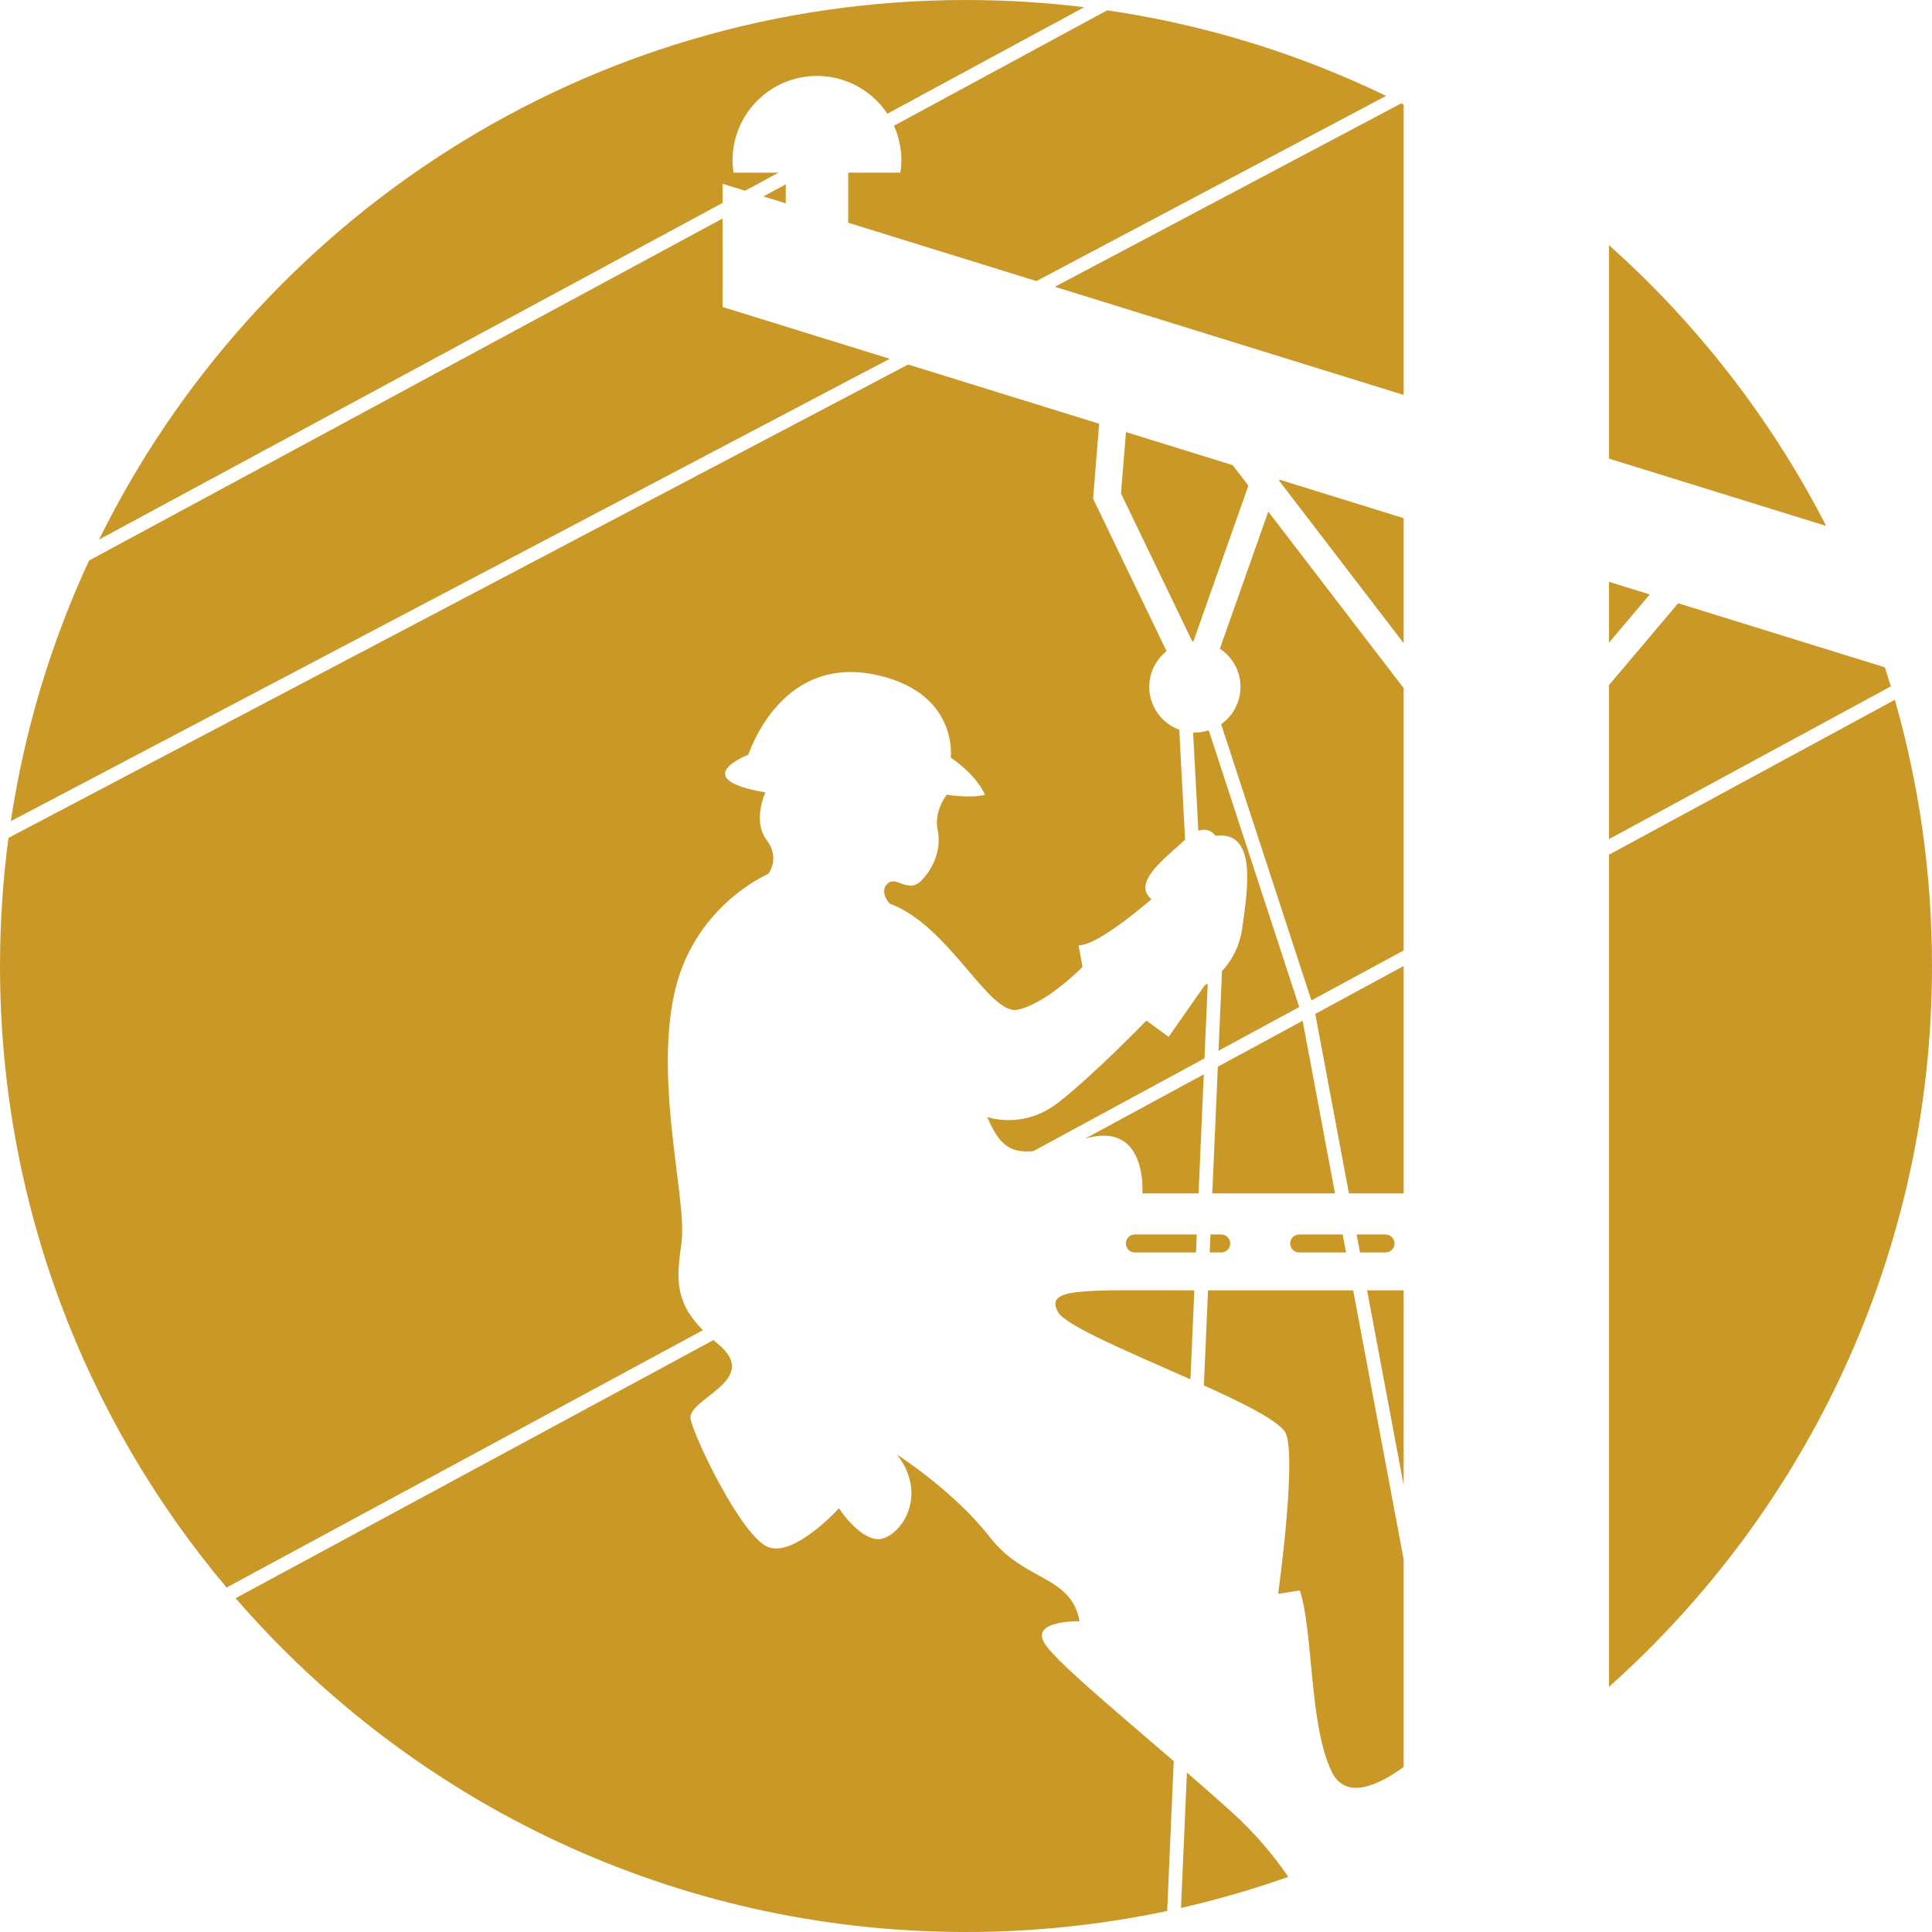 <?xml version="1.0" encoding="UTF-8" standalone="no"?><svg xmlns="http://www.w3.org/2000/svg" xmlns:xlink="http://www.w3.org/1999/xlink" fill="#000000" height="1544" preserveAspectRatio="xMidYMid meet" version="1" viewBox="228.0 228.0 1544.0 1544.0" width="1544" zoomAndPan="magnify"><g fill="#ca9827" id="change1_1"><path d="M 1195.379 1214.57 L 1194.75 1228.93 L 1204 1228.93 C 1207.969 1228.93 1211.18 1225.711 1211.18 1221.75 C 1211.18 1217.781 1207.969 1214.57 1204 1214.57 L 1195.379 1214.57"/><path d="M 1259.051 1221.75 C 1259.051 1225.711 1262.262 1228.93 1266.23 1228.93 L 1303.738 1228.93 L 1301.051 1214.57 L 1266.23 1214.57 C 1262.262 1214.57 1259.051 1217.781 1259.051 1221.75"/><path d="M 1349.762 1000 L 1279.121 1038.281 L 1306.031 1181.738 L 1349.762 1181.738 L 1349.762 1000"/><path d="M 1342.469 1221.75 C 1342.469 1217.781 1339.25 1214.57 1335.289 1214.57 L 1312.18 1214.57 L 1314.879 1228.93 L 1335.289 1228.93 C 1339.25 1228.93 1342.469 1225.711 1342.469 1221.75"/><path d="M 1266.801 1499.031 C 1277.738 1532.762 1274.09 1606.609 1292.32 1643.988 C 1303.91 1667.738 1331.309 1653.578 1349.762 1640.102 L 1349.762 1474.309 L 1309.43 1259.238 L 1193.422 1259.238 L 1190.102 1335.16 C 1223.82 1350.43 1252.531 1364.891 1255.859 1374.121 C 1264.059 1396.91 1249.469 1501.762 1249.469 1501.762 L 1266.801 1499.031"/><path d="M 1182.922 813.41 C 1182.441 813.41 1181.969 813.359 1181.5 813.34 L 1185.68 891.91 C 1194.77 888.738 1199.328 895.922 1199.328 895.922 C 1232.609 891.82 1225.309 937.398 1220.75 969.77 C 1218.539 985.5 1211.371 996.719 1204.59 1004.148 L 1201.809 1067.75 L 1266.309 1032.789 L 1194 811.68 C 1190.5 812.789 1186.781 813.41 1182.922 813.41"/><path d="M 1201.25 1080.488 L 1196.82 1181.738 L 1294.891 1181.738 L 1269.02 1043.762 L 1201.25 1080.488"/><path d="M 838.07 384.98 L 855.949 390.52 L 855.949 375.301 Z M 838.07 384.98"/><path d="M 805.461 473.328 L 805.461 402.629 L 299.141 675.988 C 269.023 741.031 247.664 810.949 236.641 884.27 L 939.02 514.738 L 805.461 473.328"/><path d="M 937.207 934.211 C 930.367 941.051 939.031 950.172 939.031 950.172 C 986.441 967.488 1018.352 1039.52 1041.141 1034.961 C 1063.941 1030.398 1093.109 1000.77 1093.109 1000.77 L 1089.922 983.441 C 1105.879 983.898 1148.27 946.52 1148.27 946.52 C 1132.191 933.559 1159.422 913.609 1175.109 899.09 L 1170.43 811.172 C 1156.449 806.059 1146.449 792.691 1146.449 776.941 C 1146.449 765.352 1151.871 755.051 1160.289 748.371 L 1101.57 626.531 L 1106.43 566.648 L 953.766 519.309 L 234.773 897.609 C 230.336 931.109 228.004 965.281 228.004 1000 C 228.004 1189.199 296.102 1362.461 409.074 1496.719 L 789.711 1291.078 C 766.82 1267.672 768.68 1249.469 772.641 1220.949 C 777.199 1188.129 751.672 1097.871 766.258 1024.93 C 780.848 951.988 841.934 926.461 841.934 926.461 C 841.934 926.461 851.961 914.148 840.562 899.109 C 829.168 884.07 839.652 861.27 839.652 861.27 C 776.285 850.328 825.977 831.191 825.977 831.191 C 836.461 802.922 866.547 752.77 930.367 767.82 C 994.188 782.859 987.809 833.461 987.809 833.461 C 1009.23 848.051 1015.16 863.102 1015.16 863.102 C 1004.219 866.289 984.617 863.102 984.617 863.102 C 984.617 863.102 974.133 876.32 977.32 891.07 C 980.512 905.82 974.586 921.449 964.105 931.93 C 953.617 942.422 944.047 927.371 937.207 934.211"/><path d="M 1349.762 642.09 L 1250.578 611.34 L 1250.262 612.219 L 1349.762 741.988 L 1349.762 642.09"/><path d="M 905.863 365.988 L 905.863 406 L 1056.289 452.629 L 1335.719 304.641 C 1266.551 271.191 1191.629 247.781 1112.852 236.238 L 942.398 328.5 C 946.207 336.949 948.375 346.289 948.375 356.16 C 948.375 359.512 948.051 362.781 947.582 365.988 L 905.863 365.988"/><path d="M 1202.879 746.441 C 1212.809 752.949 1219.379 764.172 1219.379 776.941 C 1219.379 789.27 1213.25 800.141 1203.879 806.75 L 1276.051 1027.5 L 1349.762 987.559 L 1349.762 777.949 L 1241.57 636.852 L 1202.879 746.441"/><path d="M 1349.762 1259.238 L 1320.559 1259.238 L 1349.762 1414.949 Z M 1349.762 1259.238"/><path d="M 1734.328 761.32 L 1569.129 710.102 L 1513.871 775.488 L 1513.871 898.609 L 1739.109 776.551 C 1737.57 771.449 1735.969 766.371 1734.328 761.32"/><path d="M 805.461 390.18 L 805.461 374.871 L 823.449 380.449 L 850.145 365.988 L 814.234 365.988 C 813.766 362.781 813.438 359.512 813.438 356.16 C 813.438 318.898 843.645 288.691 880.906 288.691 C 904.395 288.691 925.055 300.699 937.137 318.898 L 1094.43 233.762 C 1063.48 229.98 1031.969 228 1000 228 C 695.973 228 433.035 403.781 307.152 659.219 L 805.461 390.18"/><path d="M 1513.871 741.59 L 1546.43 703.07 L 1513.871 692.969 Z M 1513.871 741.59"/><path d="M 1687.422 648.309 C 1643.738 563.102 1584.648 487.109 1513.871 423.941 L 1513.871 594.512 L 1687.422 648.309"/><path d="M 1513.871 911.059 L 1513.871 1576.059 C 1672.25 1434.68 1772 1229 1772 1000 C 1772 926.211 1761.629 854.84 1742.301 787.262 L 1513.871 911.059"/><path d="M 1166.012 1635.449 C 1116.512 1592.75 1070.922 1554.891 1062.57 1540.969 C 1051.629 1522.73 1090.828 1523.641 1090.828 1523.641 C 1083.539 1486.262 1047.07 1492.641 1018.809 1456.18 C 990.543 1419.711 944.953 1390.531 944.953 1390.531 C 972.309 1426.09 944.047 1459.82 928.547 1458 C 913.047 1456.18 898.457 1433.379 898.457 1433.379 C 898.457 1433.379 862.898 1472.59 841.934 1464.379 C 820.961 1456.18 783.582 1378.68 779.934 1362.27 C 776.285 1345.852 837.371 1331.27 801.816 1302.09 C 800.516 1301.02 799.363 1299.988 798.156 1298.949 L 416.289 1505.25 C 557.844 1668.641 766.852 1772 1000 1772 C 1055.129 1772 1108.898 1766.172 1160.77 1755.191 L 1166.012 1635.449"/><path d="M 1053.852 1147.93 L 1190.59 1073.82 L 1193.211 1014.02 C 1191.629 1015.059 1190.672 1015.578 1190.672 1015.578 L 1161.949 1056.609 L 1144.172 1043.621 C 1144.172 1043.621 1101.77 1087.379 1073.559 1109.262 C 1045.352 1131.141 1016.98 1120.66 1016.98 1120.66 C 1026.371 1142.949 1035.328 1149.781 1053.852 1147.93"/><path d="M 1347.77 310.629 L 1071.031 457.199 L 1349.762 543.621 L 1349.762 311.621 C 1349.102 311.281 1348.43 310.961 1347.77 310.629"/><path d="M 1127.762 1221.75 C 1127.762 1225.711 1130.969 1228.93 1134.941 1228.93 L 1183.801 1228.93 L 1184.43 1214.57 L 1134.941 1214.57 C 1130.969 1214.57 1127.762 1217.781 1127.762 1221.75"/><path d="M 1127.84 573.289 L 1123.859 622.371 L 1180.828 740.57 C 1181.141 740.559 1181.449 740.539 1181.762 740.531 L 1225.68 616.121 L 1213.102 599.719 L 1127.84 573.289"/><path d="M 1190.031 1086.57 L 1095.16 1137.98 C 1145.328 1123.23 1140.98 1181.738 1140.98 1181.738 L 1185.859 1181.738 L 1190.031 1086.57"/><path d="M 1179.359 1330.34 L 1182.469 1259.238 C 1092.891 1259.18 1062.699 1256.738 1073.559 1276.559 C 1079.641 1287.648 1132.18 1309.328 1179.359 1330.34"/><path d="M 1257.578 1727.922 C 1246.289 1711.57 1231.871 1693.699 1212.09 1675.898 C 1200.461 1665.43 1188.469 1654.898 1176.559 1644.57 L 1171.82 1752.781 C 1201.078 1746.129 1229.691 1737.789 1257.578 1727.922"/></g></svg>